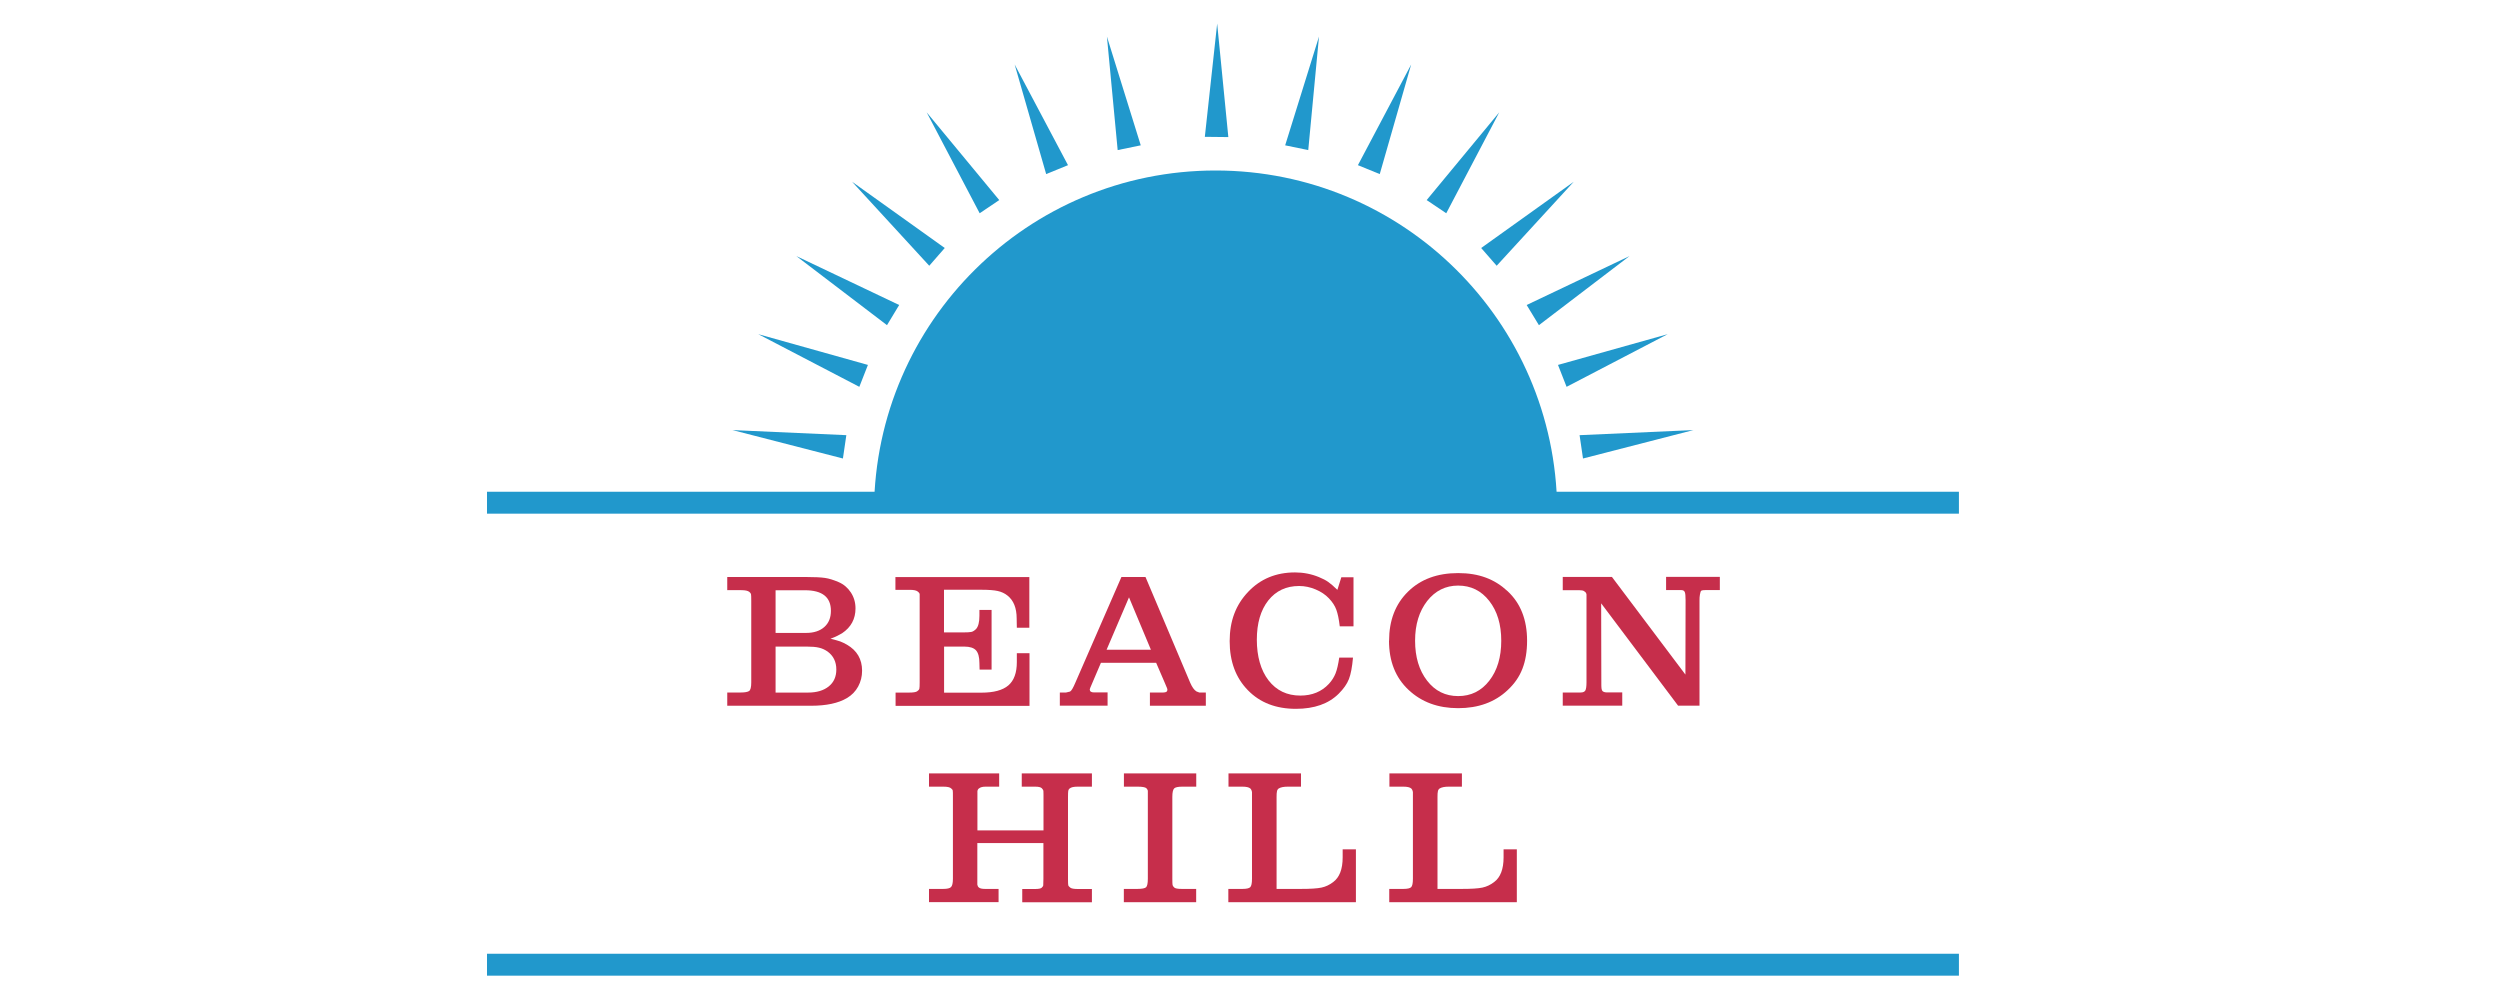 <?xml version="1.0" encoding="UTF-8"?>
<svg id="logos" xmlns="http://www.w3.org/2000/svg" viewBox="0 0 300 119.61">
  <defs>
    <style>
      .cls-1 {
        fill: #2198cc;
      }

      .cls-2 {
        fill: #c62e4b;
      }
    </style>
  </defs>
  <g>
    <path class="cls-2" d="M87.27,70.83v-1.59h9.45c1.03,0,1.79.04,2.27.11.49.07,1.03.24,1.64.5.61.26,1.1.68,1.47,1.24.37.56.56,1.2.56,1.92,0,1.27-.54,2.26-1.61,2.98-.23.13-.42.23-.57.31-.15.08-.43.2-.82.35.54.13.93.24,1.16.32.23.09.5.21.81.39,1.21.7,1.82,1.74,1.82,3.13,0,.69-.16,1.31-.47,1.89-.31.57-.76,1.04-1.35,1.39-1.03.61-2.46.92-4.29.92h-10.07v-1.59h1.61c.49,0,.82-.06,1-.17.18-.11.27-.46.27-1.05v-9.8c0-.43-.01-.69-.03-.78-.02-.09-.09-.18-.2-.27-.17-.14-.49-.21-.96-.21h-1.67ZM93.07,70.83v5.12h3.67c.92,0,1.65-.24,2.18-.71.53-.47.79-1.12.79-1.94,0-1.65-1.04-2.47-3.12-2.47h-3.52ZM93.07,77.58v5.53h3.88c1.06,0,1.89-.25,2.5-.74.61-.49.91-1.17.91-2.03,0-.93-.36-1.66-1.07-2.17-.31-.21-.65-.37-1.02-.45-.36-.09-.86-.13-1.49-.13h-3.71Z"/>
    <path class="cls-2" d="M107.45,70.77v-1.52h16.07v6.08h-1.5l-.02-1.11c0-1.26-.37-2.18-1.11-2.76-.33-.26-.71-.44-1.16-.54-.44-.1-1.11-.15-1.99-.15h-4.46v5.12h2.27c.5,0,.84-.02,1.02-.06.18-.04.36-.16.55-.34.27-.29.41-.81.41-1.59v-.71h1.46v7.16h-1.44l-.02-.77c0-.73-.14-1.24-.41-1.54-.27-.3-.74-.45-1.41-.45h-2.42v5.53h4.46c1.49,0,2.57-.29,3.25-.87.68-.58,1.02-1.51,1.02-2.79v-1.08h1.52v6.32h-16.07v-1.59h1.61c.5,0,.82-.05.97-.15.15-.1.24-.2.27-.31.03-.11.04-.36.04-.76v-10.58c0-.1-.08-.21-.25-.34-.17-.13-.48-.19-.94-.19h-1.71Z"/>
    <path class="cls-2" d="M127.18,84.69v-1.59h.75l.47-.11c.16-.07.38-.44.66-1.11l5.51-12.64h2.89l5.36,12.68c.23.53.48.88.75,1.05l.34.13h.79v1.59h-6.71v-1.59h1.61c.33,0,.49-.11.49-.34l-.04-.17-.3-.71-1.01-2.34h-6.63l-1,2.34c-.15.33-.24.55-.28.66-.04.11-.06.18-.06.19,0,.24.17.36.51.36h1.63v1.59h-5.74ZM135.48,71.68l-2.69,6.29h5.32l-2.63-6.29Z"/>
    <path class="cls-2" d="M160.49,70.77l.47-1.5h1.46v5.89h-1.65c-.1-.86-.24-1.52-.41-1.99s-.47-.93-.89-1.37c-.42-.44-.95-.8-1.6-1.07-.64-.27-1.3-.41-1.97-.41-1.56,0-2.79.58-3.71,1.74-.91,1.16-1.37,2.73-1.37,4.71s.47,3.67,1.41,4.88,2.21,1.82,3.81,1.82c1.41,0,2.56-.47,3.43-1.41.36-.39.62-.81.8-1.26.18-.46.32-1.09.44-1.89h1.65c-.1,1.13-.26,1.99-.49,2.58-.23.59-.64,1.17-1.22,1.75-1.21,1.21-2.93,1.82-5.14,1.82-2.39,0-4.31-.74-5.76-2.23-1.46-1.49-2.19-3.45-2.19-5.89s.74-4.36,2.21-5.91c1.47-1.56,3.35-2.34,5.63-2.34,1.01,0,1.97.19,2.87.56.46.19.83.38,1.11.58.29.2.65.51,1.09.94Z"/>
    <path class="cls-2" d="M166.69,76.89c0-2.44.76-4.41,2.27-5.89,1.51-1.49,3.52-2.23,6.02-2.23s4.38.73,5.93,2.17c1.56,1.45,2.34,3.43,2.34,5.95,0,1.29-.19,2.41-.56,3.36-.37.96-.96,1.81-1.78,2.57-1.53,1.44-3.51,2.16-5.93,2.16s-4.4-.73-5.96-2.2c-1.56-1.46-2.34-3.43-2.34-5.9ZM174.98,70.27c-1.51,0-2.75.62-3.72,1.85-.96,1.24-1.45,2.82-1.45,4.77s.48,3.55,1.44,4.79c.96,1.24,2.2,1.85,3.73,1.85s2.77-.61,3.73-1.84c.96-1.23,1.44-2.83,1.44-4.8s-.48-3.55-1.44-4.78c-.96-1.23-2.2-1.84-3.73-1.84Z"/>
    <path class="cls-2" d="M187.53,84.69v-1.59h2.14c.29,0,.47-.08.57-.24.09-.16.14-.49.14-.99v-10.54c-.03-.16-.1-.27-.22-.34-.07-.07-.17-.12-.3-.14-.13-.02-.26-.03-.39-.03h-1.94v-1.59h5.9l8.82,11.72.02-8.91c0-.52-.03-.85-.1-1s-.2-.23-.42-.23h-1.82v-1.59h6.45v1.59h-1.71c-.34,0-.53.04-.57.13-.04.09-.07.22-.11.42-.04.19-.05.43-.05.72v12.6h-2.57l-9.23-12.28.02,9.47c0,.36,0,.6.02.73s.05.24.11.32c.11.11.3.17.56.17h1.82v1.59h-7.13Z"/>
    <path class="cls-2" d="M111.48,108.26v-1.59h1.69c.49,0,.8-.07.95-.22.15-.15.23-.48.23-.99v-9.8c0-.44,0-.71-.02-.79-.01-.09-.08-.17-.19-.26-.14-.14-.45-.21-.92-.21h-1.74v-1.59h8.42v1.59h-1.65c-.34,0-.6.07-.77.21-.1.06-.16.16-.19.32v4.72h7.93v-4.27c0-.14,0-.28-.01-.42,0-.14-.08-.26-.2-.38-.13-.12-.39-.18-.77-.18h-1.63v-1.59h8.42v1.59h-1.74c-.44,0-.75.07-.92.21-.1.07-.16.17-.18.29-.02.12-.03.37-.03.76v9.8c0,.41.01.67.03.76.02.09.1.19.25.3.14.11.44.16.9.16h1.69v1.59h-8.36v-1.59h1.54c.41,0,.68-.05.79-.15.11-.1.18-.2.19-.29.01-.09.02-.35.02-.78v-4.29h-7.93v4.99c.03.16.09.27.19.34.11.11.36.17.73.17h1.63v1.59h-8.36Z"/>
    <path class="cls-2" d="M134.87,94.4v-1.59h8.68v1.59h-1.68c-.5,0-.83.07-.97.21s-.22.48-.22,1.01v9.83c0,.42.01.67.03.76.02.09.09.19.21.3.12.11.43.16.91.16h1.71v1.59h-8.68v-1.59h1.62c.56,0,.91-.07,1.05-.2.14-.14.21-.48.21-1.02v-10.54c-.01-.11-.08-.23-.19-.34-.16-.11-.49-.17-1.01-.17h-1.67Z"/>
    <path class="cls-2" d="M147.4,108.26v-1.59h1.69c.49,0,.8-.07.94-.21.14-.14.21-.48.21-1.01v-10.39c-.03-.2-.1-.35-.21-.45-.17-.14-.48-.21-.92-.21h-1.69v-1.59h8.7v1.59h-1.61c-.46,0-.81.07-1.05.21-.11.07-.19.18-.22.33-.04.15-.05.39-.05.72v11.01h2.89c1.16,0,1.99-.05,2.5-.16.51-.11.97-.33,1.4-.66.76-.56,1.14-1.55,1.14-2.96v-.97h1.59v6.34h-15.3Z"/>
    <path class="cls-2" d="M166.71,108.26v-1.59h1.69c.49,0,.8-.07.94-.21.14-.14.21-.48.21-1.01v-10.39c-.03-.2-.1-.35-.21-.45-.17-.14-.48-.21-.92-.21h-1.69v-1.59h8.7v1.59h-1.61c-.46,0-.81.07-1.05.21-.11.07-.19.18-.22.33-.04.15-.05.39-.05.72v11.01h2.89c1.16,0,1.99-.05,2.5-.16.51-.11.97-.33,1.4-.66.76-.56,1.14-1.55,1.14-2.96v-.97h1.59v6.34h-15.3Z"/>
  </g>
  <path class="cls-1" d="M145.87,20.46c-22.52,0-40.79,18.16-40.99,40.63h81.98c-.2-22.47-18.47-40.63-40.99-40.63Z"/>
  <rect class="cls-1" x="58.44" y="59.01" width="176.63" height="2.63"/>
  <rect class="cls-1" x="58.44" y="114.45" width="176.63" height="2.63"/>
  <polygon class="cls-1" points="203.21 51.61 189.55 52.22 189.96 55.02 203.21 51.61"/>
  <polygon class="cls-1" points="200.12 40.1 186.96 43.79 187.99 46.42 200.12 40.1"/>
  <polygon class="cls-1" points="195.54 30.73 183.2 36.6 184.67 39.02 195.54 30.73"/>
  <polygon class="cls-1" points="188.85 21.81 177.74 29.76 179.6 31.89 188.85 21.81"/>
  <polygon class="cls-1" points="179.91 13.48 171.2 24.01 173.55 25.59 179.91 13.48"/>
  <polygon class="cls-1" points="169.34 7.74 162.95 19.82 165.57 20.89 169.34 7.74"/>
  <polygon class="cls-1" points="158.28 4.39 154.22 17.44 156.99 18.01 158.28 4.39"/>
  <polygon class="cls-1" points="87.9 51.61 101.56 52.22 101.15 55.02 87.9 51.61"/>
  <polygon class="cls-1" points="90.99 40.1 104.15 43.79 103.12 46.42 90.99 40.1"/>
  <polygon class="cls-1" points="95.56 30.73 107.9 36.6 106.44 39.02 95.56 30.73"/>
  <polygon class="cls-1" points="102.25 21.81 113.37 29.76 111.51 31.89 102.25 21.81"/>
  <polygon class="cls-1" points="111.2 13.48 119.91 24.01 117.56 25.59 111.2 13.48"/>
  <polygon class="cls-1" points="121.76 7.74 128.16 19.82 125.54 20.89 121.76 7.74"/>
  <polygon class="cls-1" points="132.83 4.39 136.89 17.44 134.12 18.01 132.83 4.39"/>
  <polygon class="cls-1" points="146.06 2.83 144.58 16.42 147.4 16.45 146.06 2.83"/>
</svg>